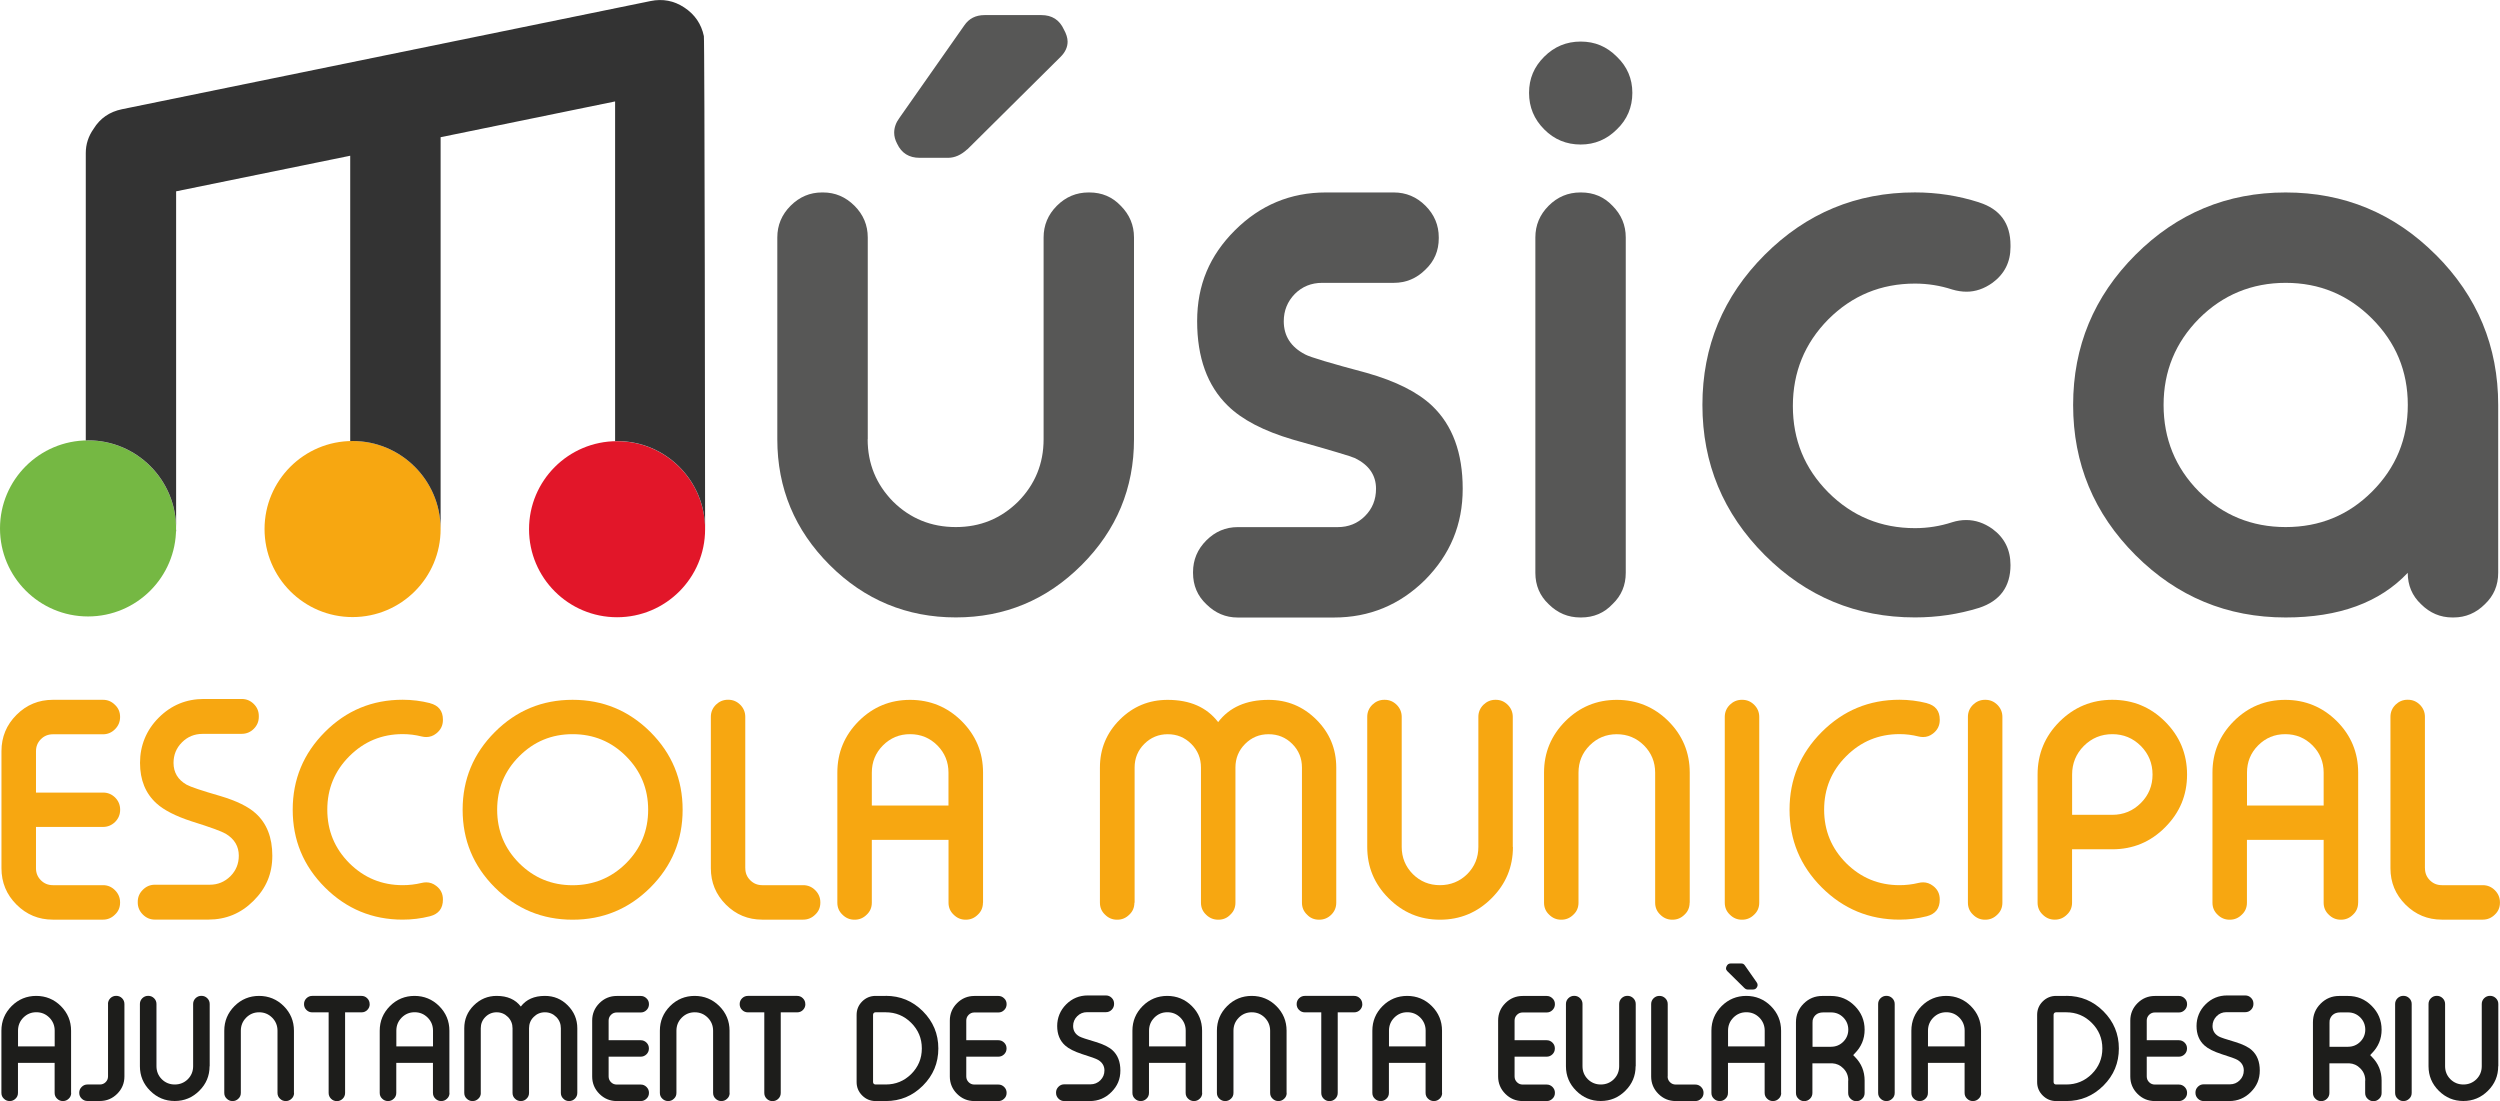 <?xml version="1.0" encoding="UTF-8"?>
<svg id="Capa_2" data-name="Capa 2" xmlns="http://www.w3.org/2000/svg" viewBox="0 0 443.87 195.48">
  <defs>
    <style>
      .cls-1 {
        fill: #75b843;
      }

      .cls-1, .cls-2, .cls-3, .cls-4, .cls-5, .cls-6 {
        stroke-width: 0px;
      }

      .cls-2 {
        fill: #333;
      }

      .cls-3 {
        fill: #f7a711;
      }

      .cls-4 {
        fill: #e21629;
      }

      .cls-5 {
        fill: #1d1d1b;
      }

      .cls-6 {
        fill: #575756;
      }
    </style>
  </defs>
  <g id="Capa_1-2" data-name="Capa 1">
    <path class="cls-6" d="M154.05,77.99c0,4.32,1.51,8.01,4.52,11.07,3.05,3.01,6.77,4.52,11.13,4.52s8.01-1.51,11.07-4.52c3.01-3.06,4.52-6.75,4.52-11.07v-35.83c0-2.18.79-4.06,2.36-5.63,1.57-1.57,3.45-2.36,5.63-2.36h.13c2.23,0,4.08.79,5.57,2.36,1.57,1.57,2.36,3.45,2.36,5.63v35.83c0,8.69-3.1,16.13-9.3,22.33-6.2,6.2-13.65,9.3-22.33,9.3s-16.2-3.1-22.4-9.3c-6.2-6.2-9.3-13.64-9.3-22.33v-35.83c0-2.18.79-4.06,2.36-5.63,1.57-1.57,3.43-2.36,5.57-2.36h.2c2.14,0,3.99.79,5.57,2.36,1.57,1.57,2.36,3.45,2.36,5.63v35.83ZM171.73,26.51c-1.09,1.01-2.23,1.51-3.41,1.51h-5.04c-1.88,0-3.21-.83-3.99-2.49-.35-.66-.53-1.31-.53-1.96,0-.92.31-1.79.92-2.62l11.53-16.44c.83-1.22,2.03-1.83,3.6-1.83h10.09c1.88,0,3.21.85,3.99,2.56.44.79.66,1.51.66,2.16,0,.96-.41,1.86-1.24,2.69l-16.57,16.44Z"/>
    <path class="cls-6" d="M234.74,50.22c-1.92,0-3.54.66-4.85,1.97-1.31,1.35-1.96,2.97-1.96,4.85,0,2.62,1.27,4.58,3.8,5.89.87.48,4.52,1.57,10.94,3.28,5.2,1.48,9.06,3.43,11.59,5.83,3.63,3.45,5.44,8.36,5.44,14.74s-2.23,11.68-6.68,16.18c-4.5,4.45-9.89,6.68-16.18,6.68h-17.09c-2.14,0-3.99-.79-5.57-2.36-1.57-1.48-2.36-3.34-2.36-5.57v-.13c0-2.18.79-4.06,2.36-5.63,1.57-1.57,3.43-2.36,5.57-2.36h17.75c1.92,0,3.54-.65,4.85-1.96,1.31-1.31,1.96-2.92,1.96-4.85,0-2.4-1.24-4.21-3.73-5.44-.66-.31-4.32-1.4-11-3.28-5.2-1.53-9.06-3.54-11.59-6.03-3.63-3.54-5.44-8.54-5.44-15s2.23-11.66,6.68-16.11c4.5-4.5,9.89-6.75,16.18-6.75h12.05c2.18,0,4.06.79,5.63,2.36,1.57,1.57,2.36,3.45,2.36,5.63v.13c0,2.23-.79,4.08-2.36,5.57-1.57,1.57-3.45,2.36-5.63,2.36h-12.71Z"/>
    <path class="cls-6" d="M280.65,25.66c-2.53,0-4.7-.89-6.48-2.69-1.79-1.79-2.69-3.95-2.69-6.48s.89-4.63,2.69-6.42c1.79-1.79,3.95-2.69,6.48-2.69s4.63.89,6.42,2.69c1.83,1.75,2.75,3.89,2.75,6.42s-.92,4.74-2.75,6.48c-1.79,1.79-3.93,2.69-6.42,2.69ZM280.72,34.17c2.23,0,4.08.79,5.57,2.36,1.57,1.57,2.36,3.45,2.36,5.63v59.54c0,2.23-.79,4.08-2.36,5.57-1.48,1.57-3.34,2.36-5.57,2.36h-.13c-2.18,0-4.06-.79-5.63-2.36-1.57-1.48-2.36-3.34-2.36-5.57v-59.54c0-2.18.79-4.06,2.36-5.63,1.57-1.57,3.45-2.36,5.63-2.36h.13Z"/>
    <path class="cls-6" d="M351.39,35.94c3.71,1.18,5.57,3.71,5.57,7.6v.33c0,2.66-1.07,4.78-3.21,6.35-1.48,1.05-3.01,1.57-4.58,1.57-.83,0-1.68-.13-2.56-.39-2.14-.7-4.35-1.05-6.61-1.05-6.03,0-11.16,2.12-15.39,6.35-4.19,4.24-6.29,9.37-6.29,15.39s2.09,11.09,6.29,15.33c4.24,4.24,9.37,6.35,15.39,6.35,2.27,0,4.47-.35,6.61-1.05.83-.26,1.66-.39,2.49-.39,1.62,0,3.17.52,4.65,1.57,2.14,1.57,3.21,3.71,3.21,6.42,0,3.84-1.86,6.38-5.57,7.6-3.67,1.14-7.47,1.7-11.4,1.7-10.39,0-19.28-3.69-26.66-11.07-7.38-7.38-11.07-16.27-11.07-26.66s3.69-19.28,11.07-26.66c7.38-7.38,16.27-11.07,26.66-11.07,3.93,0,7.73.59,11.4,1.77Z"/>
    <path class="cls-6" d="M432.48,45.24c7.38,7.38,11.07,16.27,11.07,26.66v29.8c0,2.23-.79,4.08-2.36,5.57-1.57,1.57-3.43,2.36-5.57,2.36h-.2c-2.14,0-4-.79-5.57-2.36-1.57-1.48-2.36-3.34-2.36-5.57-4.98,5.28-12.21,7.93-21.68,7.93-10.39,0-19.28-3.69-26.66-11.07-7.38-7.38-11.07-16.27-11.07-26.66s3.69-19.28,11.07-26.66c7.38-7.38,16.27-11.07,26.66-11.07s19.28,3.69,26.66,11.07ZM390.43,56.57c-4.19,4.24-6.29,9.34-6.29,15.33s2.09,11.16,6.29,15.39c4.24,4.19,9.37,6.29,15.39,6.29s11.13-2.09,15.33-6.29c4.24-4.24,6.35-9.37,6.35-15.39s-2.12-11.09-6.35-15.33c-4.24-4.24-9.34-6.35-15.33-6.35s-11.16,2.12-15.39,6.35Z"/>
    <g>
      <path class="cls-3" d="M6.39,140.72h11.92c.82,0,1.52.29,2.12.87.6.6.9,1.32.9,2.15v.05c0,.83-.3,1.55-.9,2.15-.6.58-1.31.88-2.12.88H6.39v7.35c0,.83.29,1.54.87,2.12.58.58,1.29.87,2.12.87h8.92c.82,0,1.52.3,2.12.9.6.6.9,1.32.9,2.15v.05c0,.85-.3,1.56-.9,2.12-.6.6-1.31.9-2.12.9h-8.92c-2.52,0-4.67-.89-6.45-2.67-1.78-1.78-2.67-3.93-2.67-6.45v-20.79c0-2.52.89-4.67,2.67-6.45,1.78-1.78,3.93-2.67,6.45-2.67h8.92c.82,0,1.52.3,2.12.9.6.57.9,1.27.9,2.12v.05c0,.83-.3,1.55-.9,2.15-.6.6-1.31.9-2.12.9h-8.92c-.83,0-1.54.29-2.12.87-.58.58-.87,1.29-.87,2.12v7.35Z"/>
      <path class="cls-3" d="M35.96,130.3c-1.43,0-2.65.5-3.65,1.5-1,1-1.5,2.22-1.5,3.65,0,1.7.78,2.99,2.32,3.87.68.38,2.69,1.06,6.02,2.02,2.85.85,4.93,1.87,6.25,3.07,1.97,1.78,2.95,4.29,2.95,7.52s-1.12,5.81-3.35,8.02c-2.22,2.22-4.88,3.32-8,3.32h-9.52c-.82,0-1.52-.3-2.12-.9-.6-.6-.9-1.31-.9-2.12v-.15c0-.82.3-1.52.9-2.12s1.31-.9,2.12-.9h9.77c1.42,0,2.63-.5,3.65-1.5,1-1,1.5-2.22,1.5-3.65,0-1.67-.77-2.97-2.32-3.9-.73-.43-2.75-1.17-6.05-2.2-2.85-.93-4.92-1.99-6.22-3.17-1.97-1.77-2.95-4.17-2.95-7.22s1.11-5.81,3.32-8.02c2.22-2.22,4.89-3.32,8.02-3.32h6.72c.83,0,1.55.3,2.15.9.58.58.88,1.29.88,2.12v.15c0,.82-.29,1.52-.88,2.12-.6.6-1.32.9-2.15.9h-6.97Z"/>
      <path class="cls-3" d="M76.34,124.85c1.53.4,2.3,1.37,2.3,2.92v.07c0,.98-.4,1.78-1.2,2.4-.53.42-1.12.62-1.75.62-.27,0-.54-.03-.82-.1-1.12-.28-2.24-.42-3.37-.42-3.7,0-6.86,1.31-9.47,3.92-2.62,2.62-3.92,5.78-3.92,9.5s1.31,6.88,3.92,9.5c2.62,2.6,5.77,3.9,9.47,3.9,1.13,0,2.26-.13,3.37-.4.28-.07.56-.1.82-.1.63,0,1.22.21,1.75.62.8.6,1.2,1.4,1.2,2.4v.05c0,1.57-.77,2.55-2.3,2.95-1.58.4-3.2.6-4.85.6-5.38,0-9.98-1.91-13.8-5.72-3.82-3.82-5.72-8.41-5.72-13.8s1.91-9.98,5.72-13.8c3.81-3.82,8.41-5.72,13.8-5.72,1.65,0,3.27.2,4.85.6Z"/>
      <path class="cls-3" d="M115.48,129.97c3.82,3.82,5.72,8.41,5.72,13.8s-1.91,9.98-5.72,13.8c-3.83,3.82-8.44,5.72-13.82,5.72s-9.98-1.91-13.8-5.72c-3.82-3.82-5.72-8.41-5.72-13.8s1.91-9.98,5.72-13.8c3.82-3.82,8.41-5.72,13.8-5.72s9.99,1.91,13.82,5.72ZM92.19,134.27c-2.62,2.62-3.92,5.78-3.92,9.5s1.31,6.88,3.92,9.5c2.62,2.6,5.77,3.9,9.47,3.9s6.88-1.3,9.5-3.9c2.62-2.62,3.92-5.78,3.92-9.5s-1.31-6.88-3.92-9.5c-2.62-2.62-5.78-3.92-9.5-3.92s-6.86,1.31-9.47,3.92Z"/>
      <path class="cls-3" d="M132.33,154.17c0,.83.29,1.54.88,2.12.58.58,1.29.87,2.12.87h7.27c.83,0,1.55.3,2.15.9.6.6.9,1.32.9,2.15v.05c0,.85-.3,1.56-.9,2.12-.6.6-1.32.9-2.15.9h-7.27c-2.52,0-4.67-.89-6.45-2.67-1.78-1.78-2.67-3.93-2.67-6.45v-26.89c0-.83.3-1.55.9-2.15.6-.58,1.31-.88,2.12-.88h.07c.82,0,1.52.29,2.12.88.6.6.9,1.32.9,2.15v26.89Z"/>
      <path class="cls-3" d="M174.52,160.27c0,.85-.3,1.56-.9,2.12-.6.6-1.31.9-2.12.9h-.07c-.82,0-1.52-.3-2.12-.9-.6-.57-.9-1.27-.9-2.12v-11.15h-13.62v11.15c0,.85-.3,1.56-.9,2.12-.6.6-1.31.9-2.12.9h-.08c-.82,0-1.52-.3-2.12-.9-.6-.57-.9-1.27-.9-2.12v-23.09c0-3.57,1.27-6.61,3.8-9.15,2.53-2.52,5.57-3.77,9.12-3.77s6.62,1.26,9.15,3.77c2.53,2.53,3.8,5.58,3.8,9.15v23.09ZM168.4,143.02v-5.85c0-1.88-.66-3.49-1.97-4.82-1.33-1.33-2.95-2-4.85-2s-3.49.67-4.82,2c-1.32,1.33-1.97,2.94-1.97,4.82v5.85h13.62Z"/>
      <path class="cls-3" d="M201.41,160.27c0,.85-.3,1.56-.9,2.12-.6.6-1.31.9-2.12.9h-.08c-.82,0-1.52-.3-2.12-.9-.6-.57-.9-1.27-.9-2.12v-23.99c0-3.32,1.17-6.15,3.52-8.5,2.35-2.35,5.18-3.52,8.5-3.52,3.97,0,6.96,1.32,8.97,3.95,2-2.63,4.98-3.95,8.95-3.95,3.32,0,6.15,1.17,8.5,3.52,2.35,2.35,3.52,5.18,3.52,8.5v23.99c0,.83-.29,1.54-.87,2.12-.6.6-1.32.9-2.15.9h-.05c-.85,0-1.56-.3-2.12-.9-.6-.57-.9-1.27-.9-2.12v-23.99c0-1.65-.57-3.05-1.72-4.2s-2.55-1.72-4.2-1.72-3.02.57-4.17,1.72c-1.15,1.15-1.72,2.55-1.72,4.2v23.99c0,.85-.3,1.56-.9,2.12-.57.6-1.27.9-2.12.9h-.05c-.83,0-1.55-.3-2.15-.9-.6-.57-.9-1.27-.9-2.12v-23.99c0-1.65-.57-3.05-1.72-4.2s-2.54-1.72-4.17-1.72-3.02.57-4.17,1.72c-1.15,1.15-1.72,2.55-1.72,4.2v23.99Z"/>
      <path class="cls-3" d="M268.62,150.37c0,3.57-1.27,6.61-3.8,9.12-2.53,2.53-5.58,3.8-9.15,3.8s-6.59-1.27-9.12-3.8c-2.53-2.52-3.8-5.56-3.8-9.12v-23.09c0-.83.3-1.55.9-2.15.6-.58,1.31-.88,2.12-.88h.08c.82,0,1.52.29,2.12.88.6.6.9,1.32.9,2.15v23.09c0,1.88.66,3.49,1.97,4.82,1.33,1.32,2.94,1.97,4.82,1.97s3.52-.66,4.85-1.97c1.32-1.33,1.97-2.94,1.97-4.82v-23.09c0-.83.3-1.55.9-2.15.6-.58,1.31-.88,2.12-.88h.07c.82,0,1.52.29,2.12.88.6.6.9,1.32.9,2.15v23.09Z"/>
      <path class="cls-3" d="M299.99,160.27c0,.85-.3,1.56-.9,2.12-.6.6-1.31.9-2.12.9h-.08c-.82,0-1.52-.3-2.12-.9-.6-.57-.9-1.27-.9-2.12v-23.09c0-1.88-.66-3.49-1.97-4.82-1.33-1.33-2.95-2-4.85-2s-3.49.67-4.82,2c-1.32,1.33-1.97,2.94-1.97,4.82v23.09c0,.85-.3,1.56-.9,2.12-.6.6-1.31.9-2.12.9h-.08c-.82,0-1.52-.3-2.12-.9-.6-.57-.9-1.27-.9-2.12v-23.09c0-3.57,1.27-6.61,3.8-9.15,2.53-2.52,5.57-3.77,9.12-3.77s6.62,1.26,9.15,3.77c2.53,2.53,3.8,5.58,3.8,9.15v23.09Z"/>
      <path class="cls-3" d="M309.33,124.25c.82,0,1.52.29,2.12.88.6.6.9,1.32.9,2.15v32.99c0,.85-.3,1.56-.9,2.12-.6.6-1.31.9-2.12.9h-.08c-.82,0-1.52-.3-2.12-.9-.6-.57-.9-1.27-.9-2.12v-32.99c0-.83.3-1.55.9-2.15.6-.58,1.31-.88,2.12-.88h.08Z"/>
      <path class="cls-3" d="M342.1,124.85c1.53.4,2.3,1.37,2.3,2.92v.07c0,.98-.4,1.78-1.2,2.4-.53.42-1.12.62-1.75.62-.27,0-.54-.03-.82-.1-1.12-.28-2.24-.42-3.37-.42-3.7,0-6.86,1.31-9.47,3.92-2.62,2.62-3.92,5.78-3.92,9.5s1.31,6.88,3.92,9.5c2.62,2.6,5.77,3.9,9.47,3.9,1.13,0,2.26-.13,3.37-.4.28-.07.56-.1.82-.1.63,0,1.22.21,1.75.62.8.6,1.2,1.4,1.2,2.4v.05c0,1.57-.77,2.55-2.3,2.95-1.58.4-3.2.6-4.85.6-5.38,0-9.98-1.91-13.8-5.72-3.82-3.82-5.72-8.41-5.72-13.8s1.91-9.98,5.72-13.8c3.82-3.82,8.41-5.72,13.8-5.72,1.65,0,3.27.2,4.85.6Z"/>
      <path class="cls-3" d="M352.5,124.25c.82,0,1.52.29,2.12.88.6.6.9,1.32.9,2.15v32.99c0,.85-.3,1.56-.9,2.12-.6.6-1.31.9-2.12.9h-.08c-.82,0-1.52-.3-2.12-.9-.6-.57-.9-1.27-.9-2.12v-32.99c0-.83.3-1.55.9-2.15.6-.58,1.31-.88,2.12-.88h.08Z"/>
      <path class="cls-3" d="M367.89,150.79v9.47c0,.85-.3,1.56-.9,2.12-.6.6-1.31.9-2.12.9h-.08c-.82,0-1.52-.3-2.12-.9-.6-.57-.9-1.27-.9-2.12v-22.74c0-3.67,1.3-6.8,3.9-9.4,2.6-2.58,5.72-3.87,9.37-3.87s6.79,1.29,9.37,3.87c2.6,2.6,3.9,5.73,3.9,9.4s-1.3,6.77-3.9,9.37c-2.58,2.6-5.71,3.9-9.37,3.9h-7.15ZM367.89,144.67h7.15c1.98,0,3.67-.7,5.07-2.1,1.38-1.38,2.07-3.07,2.07-5.05s-.69-3.67-2.07-5.07c-1.4-1.4-3.09-2.1-5.07-2.1s-3.67.7-5.07,2.1c-1.38,1.4-2.07,3.09-2.07,5.07v7.15Z"/>
      <path class="cls-3" d="M418.68,160.27c0,.85-.3,1.56-.9,2.12-.6.6-1.31.9-2.12.9h-.08c-.82,0-1.52-.3-2.12-.9-.6-.57-.9-1.27-.9-2.12v-11.15h-13.62v11.15c0,.85-.3,1.56-.9,2.12-.6.6-1.31.9-2.12.9h-.08c-.82,0-1.52-.3-2.12-.9-.6-.57-.9-1.27-.9-2.12v-23.09c0-3.57,1.27-6.61,3.8-9.15,2.53-2.52,5.57-3.77,9.12-3.77s6.61,1.26,9.15,3.77c2.53,2.53,3.8,5.58,3.8,9.15v23.09ZM412.56,143.02v-5.85c0-1.88-.66-3.49-1.97-4.82-1.33-1.33-2.95-2-4.85-2s-3.49.67-4.82,2c-1.32,1.33-1.97,2.94-1.97,4.82v5.85h13.62Z"/>
      <path class="cls-3" d="M430.55,154.17c0,.83.29,1.54.87,2.12s1.29.87,2.12.87h7.27c.83,0,1.55.3,2.15.9.6.6.9,1.32.9,2.15v.05c0,.85-.3,1.56-.9,2.12-.6.6-1.32.9-2.15.9h-7.27c-2.52,0-4.66-.89-6.45-2.67-1.78-1.78-2.67-3.93-2.67-6.45v-26.89c0-.83.3-1.55.9-2.15.6-.58,1.31-.88,2.12-.88h.08c.82,0,1.52.29,2.12.88.6.6.9,1.32.9,2.15v26.89Z"/>
    </g>
    <g>
      <path class="cls-5" d="M12.64,194.04c0,.41-.14.75-.43,1.02-.29.29-.63.43-1.02.43h-.04c-.39,0-.73-.14-1.02-.43-.29-.27-.43-.61-.43-1.02v-5.33H3.19v5.33c0,.41-.14.75-.43,1.02-.29.29-.63.43-1.02.43h-.04c-.39,0-.73-.14-1.02-.43-.29-.27-.43-.61-.43-1.02v-11.04c0-1.71.61-3.16,1.82-4.38,1.21-1.2,2.67-1.8,4.36-1.8s3.16.6,4.37,1.8c1.21,1.21,1.82,2.67,1.82,4.38v11.04ZM9.71,185.79v-2.8c0-.9-.31-1.67-.94-2.31-.64-.64-1.41-.96-2.32-.96s-1.67.32-2.31.96c-.63.64-.94,1.41-.94,2.31v2.8h6.51Z"/>
      <path class="cls-5" d="M19.17,178.26c0-.4.14-.74.42-1.03.29-.28.63-.42,1.03-.42h.02c.4,0,.74.14,1.03.42.28.29.42.63.42,1.03v12.86c0,1.2-.43,2.23-1.28,3.08-.85.85-1.88,1.28-3.08,1.28h-2.21c-.39,0-.73-.14-1.02-.43-.29-.27-.43-.61-.43-1.02v-.02c0-.4.14-.74.43-1.03.29-.29.63-.43,1.02-.43h2.21c.41,0,.75-.14,1.03-.42.28-.28.42-.62.42-1.02v-12.86Z"/>
      <path class="cls-5" d="M37.21,189.3c0,1.71-.61,3.16-1.82,4.36-1.21,1.21-2.67,1.82-4.37,1.82s-3.15-.61-4.36-1.82c-1.21-1.2-1.82-2.66-1.82-4.36v-11.04c0-.4.14-.74.43-1.03.29-.28.63-.42,1.02-.42h.04c.39,0,.73.14,1.02.42.29.29.43.63.43,1.03v11.04c0,.9.31,1.67.94,2.31.64.63,1.41.94,2.31.94s1.68-.31,2.32-.94c.63-.64.94-1.41.94-2.31v-11.04c0-.4.14-.74.43-1.03.29-.28.63-.42,1.02-.42h.04c.39,0,.73.14,1.02.42.29.29.43.63.43,1.03v11.04Z"/>
      <path class="cls-5" d="M52.21,194.04c0,.41-.14.75-.43,1.02-.29.29-.63.43-1.02.43h-.04c-.39,0-.73-.14-1.02-.43-.29-.27-.43-.61-.43-1.02v-11.04c0-.9-.31-1.67-.94-2.31-.64-.64-1.41-.96-2.32-.96s-1.67.32-2.31.96c-.63.64-.94,1.41-.94,2.31v11.04c0,.41-.14.75-.43,1.02-.29.29-.63.43-1.02.43h-.04c-.39,0-.73-.14-1.02-.43-.29-.27-.43-.61-.43-1.02v-11.04c0-1.71.61-3.16,1.82-4.38,1.21-1.2,2.67-1.8,4.36-1.8s3.16.6,4.37,1.8c1.21,1.21,1.82,2.67,1.82,4.38v11.04Z"/>
      <path class="cls-5" d="M65.64,178.29c0,.4-.14.74-.43,1.03-.28.28-.62.42-1.02.42h-2.92v14.31c0,.4-.14.74-.42,1.02s-.63.43-1.03.43h-.02c-.4,0-.74-.14-1.03-.43-.28-.28-.42-.62-.42-1.02v-14.31h-2.92c-.39,0-.73-.14-1.02-.42-.29-.29-.43-.63-.43-1.03v-.02c0-.4.14-.74.43-1.03.29-.28.63-.42,1.02-.42h8.75c.4,0,.74.14,1.02.42.29.29.43.63.43,1.03v.02Z"/>
      <path class="cls-5" d="M79.81,194.04c0,.41-.14.75-.43,1.02-.29.29-.63.43-1.02.43h-.04c-.39,0-.73-.14-1.02-.43-.29-.27-.43-.61-.43-1.02v-5.33h-6.51v5.33c0,.41-.14.75-.43,1.02-.29.29-.63.43-1.02.43h-.04c-.39,0-.73-.14-1.02-.43-.29-.27-.43-.61-.43-1.02v-11.04c0-1.71.61-3.16,1.82-4.38,1.21-1.2,2.67-1.8,4.36-1.8s3.16.6,4.37,1.8c1.21,1.21,1.82,2.67,1.82,4.38v11.04ZM76.88,185.79v-2.8c0-.9-.31-1.67-.94-2.31-.64-.64-1.41-.96-2.32-.96s-1.67.32-2.31.96c-.63.64-.94,1.41-.94,2.31v2.8h6.51Z"/>
      <path class="cls-5" d="M85.37,194.04c0,.41-.14.75-.43,1.02-.29.29-.63.43-1.02.43h-.04c-.39,0-.73-.14-1.02-.43-.29-.27-.43-.61-.43-1.02v-11.47c0-1.59.56-2.94,1.69-4.06s2.48-1.69,4.06-1.69c1.9,0,3.33.63,4.29,1.89.96-1.26,2.38-1.89,4.28-1.89,1.59,0,2.94.56,4.06,1.69s1.69,2.48,1.69,4.06v11.47c0,.4-.14.74-.42,1.02-.29.29-.63.43-1.03.43h-.02c-.41,0-.75-.14-1.02-.43-.29-.27-.43-.61-.43-1.02v-11.47c0-.79-.27-1.46-.82-2.01s-1.22-.83-2.01-.83-1.45.28-2,.83-.82,1.22-.82,2.01v11.47c0,.41-.14.75-.43,1.02-.27.29-.61.43-1.02.43h-.02c-.4,0-.74-.14-1.03-.43-.29-.27-.43-.61-.43-1.02v-11.47c0-.79-.27-1.46-.82-2.01s-1.22-.83-2-.83-1.45.28-2,.83-.82,1.22-.82,2.01v11.47Z"/>
      <path class="cls-5" d="M108.06,184.69h5.7c.39,0,.73.14,1.02.42.29.29.43.63.43,1.03v.02c0,.4-.14.74-.43,1.03-.29.28-.63.42-1.02.42h-5.7v3.51c0,.4.14.74.42,1.02s.62.42,1.02.42h4.27c.39,0,.73.14,1.02.43.29.29.43.63.43,1.03v.02c0,.41-.14.75-.43,1.02-.29.29-.63.43-1.02.43h-4.27c-1.2,0-2.23-.43-3.08-1.28-.85-.85-1.28-1.88-1.28-3.08v-9.94c0-1.2.43-2.23,1.28-3.08.85-.85,1.88-1.28,3.08-1.28h4.27c.39,0,.73.14,1.02.43.29.27.43.61.43,1.02v.02c0,.4-.14.74-.43,1.03-.29.29-.63.43-1.02.43h-4.27c-.4,0-.74.14-1.02.42s-.42.62-.42,1.02v3.51Z"/>
      <path class="cls-5" d="M129.55,194.04c0,.41-.14.75-.43,1.02-.29.29-.63.43-1.02.43h-.04c-.39,0-.73-.14-1.02-.43-.29-.27-.43-.61-.43-1.02v-11.04c0-.9-.31-1.67-.94-2.31-.64-.64-1.41-.96-2.32-.96s-1.67.32-2.31.96c-.63.64-.94,1.41-.94,2.31v11.04c0,.41-.14.75-.43,1.02-.29.29-.63.43-1.02.43h-.04c-.39,0-.73-.14-1.02-.43-.29-.27-.43-.61-.43-1.02v-11.04c0-1.71.61-3.16,1.82-4.38,1.21-1.2,2.67-1.8,4.36-1.8s3.16.6,4.37,1.8c1.21,1.21,1.82,2.67,1.82,4.38v11.04Z"/>
      <path class="cls-5" d="M142.99,178.29c0,.4-.14.74-.43,1.03-.28.28-.62.42-1.02.42h-2.92v14.31c0,.4-.14.74-.42,1.02s-.63.43-1.03.43h-.02c-.4,0-.74-.14-1.03-.43-.28-.28-.42-.62-.42-1.02v-14.31h-2.92c-.39,0-.73-.14-1.02-.42-.29-.29-.43-.63-.43-1.03v-.02c0-.4.14-.74.43-1.03.29-.28.63-.42,1.02-.42h8.75c.4,0,.74.14,1.02.42.29.29.43.63.43,1.03v.02Z"/>
      <path class="cls-5" d="M157.26,176.81c2.57,0,4.77.91,6.6,2.74,1.82,1.83,2.74,4.02,2.74,6.6s-.91,4.77-2.74,6.6-4.02,2.74-6.6,2.74h-1.8c-.92,0-1.72-.33-2.38-.99-.66-.66-.99-1.45-.99-2.38v-11.93c0-.93.33-1.73.99-2.39.66-.65,1.45-.98,2.38-.98h1.8ZM155.01,192.11c0,.13.04.23.12.32.09.08.2.12.32.12h1.8c1.78,0,3.29-.62,4.54-1.86,1.25-1.25,1.88-2.76,1.88-4.54s-.63-3.29-1.88-4.54c-1.25-1.25-2.76-1.88-4.54-1.88h-1.8c-.13,0-.24.04-.32.13-.08.09-.12.19-.12.32v11.93Z"/>
      <path class="cls-5" d="M171.56,184.69h5.7c.39,0,.73.14,1.02.42.29.29.43.63.43,1.03v.02c0,.4-.14.74-.43,1.03-.29.28-.63.42-1.02.42h-5.7v3.51c0,.4.14.74.42,1.02s.62.42,1.02.42h4.27c.39,0,.73.14,1.02.43.29.29.43.63.43,1.03v.02c0,.41-.14.75-.43,1.02-.29.29-.63.43-1.02.43h-4.27c-1.2,0-2.23-.43-3.08-1.28-.85-.85-1.28-1.88-1.28-3.08v-9.94c0-1.2.43-2.23,1.28-3.08.85-.85,1.88-1.28,3.08-1.28h4.27c.39,0,.73.14,1.02.43.29.27.43.61.43,1.02v.02c0,.4-.14.74-.43,1.03-.29.29-.63.43-1.02.43h-4.27c-.4,0-.74.14-1.02.42s-.42.62-.42,1.02v3.51Z"/>
      <path class="cls-5" d="M193,179.71c-.69,0-1.27.24-1.75.72s-.72,1.06-.72,1.74c0,.81.37,1.43,1.11,1.85.33.18,1.29.51,2.88.97,1.36.41,2.36.9,2.99,1.47.94.85,1.41,2.05,1.41,3.6s-.53,2.78-1.6,3.84c-1.06,1.06-2.33,1.59-3.82,1.59h-4.55c-.39,0-.73-.14-1.02-.43-.29-.29-.43-.63-.43-1.02v-.07c0-.39.14-.73.43-1.02.29-.29.63-.43,1.02-.43h4.67c.68,0,1.26-.24,1.75-.72.48-.48.72-1.06.72-1.74,0-.8-.37-1.42-1.11-1.87-.35-.21-1.31-.56-2.89-1.05-1.36-.45-2.35-.95-2.98-1.52-.94-.84-1.41-2-1.41-3.45s.53-2.78,1.59-3.84,2.34-1.59,3.84-1.59h3.22c.4,0,.74.14,1.03.43.28.28.42.62.42,1.02v.07c0,.39-.14.73-.42,1.02-.29.29-.63.43-1.03.43h-3.33Z"/>
      <path class="cls-5" d="M213.45,194.04c0,.41-.14.75-.43,1.02-.29.29-.63.43-1.02.43h-.04c-.39,0-.73-.14-1.02-.43-.29-.27-.43-.61-.43-1.02v-5.33h-6.51v5.33c0,.41-.14.75-.43,1.02-.29.29-.63.43-1.02.43h-.04c-.39,0-.73-.14-1.02-.43-.29-.27-.43-.61-.43-1.02v-11.04c0-1.71.61-3.16,1.82-4.38,1.21-1.2,2.67-1.8,4.36-1.8s3.16.6,4.37,1.8c1.21,1.21,1.82,2.67,1.82,4.38v11.04ZM210.52,185.79v-2.8c0-.9-.31-1.67-.94-2.31-.64-.64-1.41-.96-2.32-.96s-1.67.32-2.31.96c-.63.64-.94,1.41-.94,2.31v2.8h6.51Z"/>
      <path class="cls-5" d="M228.45,194.04c0,.41-.14.75-.43,1.02-.29.29-.63.43-1.02.43h-.04c-.39,0-.73-.14-1.02-.43-.29-.27-.43-.61-.43-1.02v-11.04c0-.9-.32-1.67-.94-2.31-.64-.64-1.41-.96-2.32-.96s-1.67.32-2.31.96c-.63.64-.94,1.41-.94,2.31v11.04c0,.41-.14.75-.43,1.02-.29.29-.63.43-1.02.43h-.04c-.39,0-.73-.14-1.02-.43-.29-.27-.43-.61-.43-1.02v-11.04c0-1.71.61-3.16,1.82-4.38,1.21-1.2,2.67-1.8,4.36-1.8s3.16.6,4.37,1.8c1.21,1.21,1.82,2.67,1.82,4.38v11.04Z"/>
      <path class="cls-5" d="M241.88,178.29c0,.4-.14.74-.43,1.03-.28.28-.62.42-1.02.42h-2.92v14.31c0,.4-.14.74-.42,1.02s-.63.43-1.03.43h-.02c-.4,0-.74-.14-1.03-.43-.28-.28-.42-.62-.42-1.02v-14.31h-2.92c-.39,0-.73-.14-1.02-.42-.29-.29-.43-.63-.43-1.03v-.02c0-.4.14-.74.43-1.03.29-.28.63-.42,1.02-.42h8.75c.4,0,.74.14,1.02.42s.43.63.43,1.03v.02Z"/>
      <path class="cls-5" d="M256.05,194.04c0,.41-.14.75-.43,1.02-.29.29-.63.43-1.02.43h-.04c-.39,0-.73-.14-1.02-.43-.29-.27-.43-.61-.43-1.02v-5.33h-6.51v5.33c0,.41-.14.75-.43,1.02-.29.29-.63.43-1.02.43h-.04c-.39,0-.73-.14-1.02-.43-.29-.27-.43-.61-.43-1.02v-11.04c0-1.71.61-3.16,1.82-4.38,1.21-1.2,2.67-1.8,4.36-1.8s3.16.6,4.37,1.8c1.21,1.21,1.82,2.67,1.82,4.38v11.04ZM253.12,185.79v-2.8c0-.9-.32-1.67-.94-2.31-.64-.64-1.41-.96-2.32-.96s-1.67.32-2.31.96c-.63.64-.94,1.41-.94,2.31v2.8h6.51Z"/>
      <path class="cls-5" d="M268.91,184.69h5.7c.39,0,.73.14,1.02.42.29.29.43.63.43,1.03v.02c0,.4-.14.74-.43,1.03-.29.28-.63.42-1.02.42h-5.7v3.51c0,.4.14.74.42,1.02s.62.42,1.02.42h4.27c.39,0,.73.14,1.02.43.29.29.43.63.43,1.03v.02c0,.41-.14.75-.43,1.02-.29.29-.63.43-1.02.43h-4.27c-1.2,0-2.23-.43-3.08-1.28-.85-.85-1.28-1.88-1.28-3.08v-9.94c0-1.2.43-2.23,1.28-3.08.85-.85,1.88-1.28,3.08-1.28h4.27c.39,0,.73.14,1.02.43.29.27.43.61.43,1.02v.02c0,.4-.14.74-.43,1.03-.29.29-.63.43-1.02.43h-4.27c-.4,0-.74.14-1.02.42s-.42.62-.42,1.02v3.51Z"/>
      <path class="cls-5" d="M290.4,189.3c0,1.71-.61,3.16-1.82,4.36-1.21,1.21-2.67,1.82-4.37,1.82s-3.15-.61-4.36-1.82c-1.21-1.2-1.82-2.66-1.82-4.36v-11.04c0-.4.14-.74.43-1.03.29-.28.63-.42,1.02-.42h.04c.39,0,.73.14,1.02.42.29.29.43.63.43,1.03v11.04c0,.9.31,1.67.94,2.31.64.63,1.41.94,2.31.94s1.68-.31,2.32-.94c.63-.64.94-1.41.94-2.31v-11.04c0-.4.14-.74.43-1.03.29-.28.63-.42,1.02-.42h.04c.39,0,.73.14,1.02.42.29.29.43.63.43,1.03v11.04Z"/>
      <path class="cls-5" d="M296.08,191.12c0,.4.14.74.42,1.02s.62.42,1.02.42h3.48c.4,0,.74.14,1.03.43s.43.63.43,1.03v.02c0,.41-.14.75-.43,1.02-.29.29-.63.43-1.03.43h-3.48c-1.2,0-2.23-.43-3.08-1.28-.85-.85-1.28-1.88-1.28-3.08v-12.86c0-.4.14-.74.43-1.03.29-.28.63-.42,1.02-.42h.04c.39,0,.73.14,1.02.42.29.29.43.63.43,1.03v12.86Z"/>
      <path class="cls-5" d="M316.25,194.04c0,.41-.14.75-.43,1.02-.29.29-.63.43-1.02.43h-.04c-.39,0-.73-.14-1.02-.43-.29-.27-.43-.61-.43-1.02v-5.33h-6.51v5.33c0,.41-.14.75-.43,1.02-.29.29-.63.43-1.02.43h-.04c-.39,0-.73-.14-1.02-.43-.29-.27-.43-.61-.43-1.02v-11.04c0-1.71.61-3.16,1.82-4.38,1.21-1.2,2.67-1.8,4.36-1.8s3.16.6,4.37,1.8c1.21,1.21,1.82,2.67,1.82,4.38v11.04ZM306.67,172.42c-.14-.14-.22-.3-.22-.48,0-.13.04-.26.11-.41.15-.31.39-.47.73-.47h1.85c.29,0,.5.11.65.34l2.09,2.99c.12.16.18.32.18.49,0,.12-.03.24-.1.37-.15.3-.39.44-.73.44h-.91c-.22,0-.42-.09-.62-.28l-3.04-3ZM313.32,185.79v-2.8c0-.9-.32-1.67-.94-2.31-.64-.64-1.41-.96-2.32-.96s-1.67.32-2.31.96c-.63.64-.94,1.41-.94,2.31v2.8h6.51Z"/>
      <path class="cls-5" d="M328.16,191.83c0-.84-.3-1.57-.9-2.16-.54-.55-1.19-.84-1.94-.88h-3.53v5.26c0,.4-.14.74-.42,1.02-.29.29-.63.43-1.03.43h-.02c-.41,0-.74-.14-1.02-.43-.29-.27-.43-.61-.43-1.02v-12.56c0-1.28.45-2.38,1.36-3.29.92-.92,2.02-1.37,3.3-1.37h1.55c1.65,0,3.06.59,4.22,1.76,1.17,1.17,1.76,2.58,1.76,4.23s-.59,3.05-1.76,4.22l-.27.29.29.3c1.16,1.16,1.74,2.57,1.74,4.22v2.21c0,.41-.14.75-.43,1.02-.29.29-.63.43-1.02.43h-.02c-.39,0-.73-.14-1.02-.43-.29-.27-.43-.61-.43-1.02v-2.21ZM325.1,185.85c.85,0,1.57-.3,2.16-.88.6-.6.9-1.32.9-2.16s-.3-1.58-.9-2.18c-.6-.59-1.32-.88-2.16-.88h-1.37c-.6,0-1.06.16-1.4.49-.26.26-.43.57-.5.93-.02.09-.02.23-.02.42v4.27h3.3Z"/>
      <path class="cls-5" d="M334.95,176.81c.39,0,.73.14,1.02.42.29.29.43.63.43,1.03v15.78c0,.41-.14.75-.43,1.02-.29.29-.63.43-1.02.43h-.04c-.39,0-.73-.14-1.02-.43-.29-.27-.43-.61-.43-1.02v-15.78c0-.4.14-.74.43-1.03.29-.28.63-.42,1.02-.42h.04Z"/>
      <path class="cls-5" d="M351.75,194.04c0,.41-.14.75-.43,1.02-.29.29-.63.43-1.02.43h-.04c-.39,0-.73-.14-1.02-.43-.29-.27-.43-.61-.43-1.02v-5.33h-6.51v5.33c0,.41-.14.75-.43,1.02-.29.29-.63.43-1.02.43h-.04c-.39,0-.73-.14-1.02-.43-.29-.27-.43-.61-.43-1.02v-11.04c0-1.71.61-3.16,1.82-4.38,1.21-1.2,2.67-1.8,4.36-1.8s3.16.6,4.37,1.8c1.21,1.21,1.82,2.67,1.82,4.38v11.04ZM348.82,185.79v-2.8c0-.9-.32-1.67-.94-2.31-.64-.64-1.41-.96-2.32-.96s-1.67.32-2.31.96c-.63.64-.94,1.41-.94,2.31v2.8h6.51Z"/>
      <path class="cls-5" d="M366.86,176.81c2.57,0,4.77.91,6.6,2.74,1.82,1.83,2.74,4.02,2.74,6.6s-.91,4.77-2.74,6.6c-1.83,1.82-4.02,2.74-6.6,2.74h-1.8c-.92,0-1.72-.33-2.38-.99s-.99-1.45-.99-2.38v-11.93c0-.93.33-1.73.99-2.39.66-.65,1.45-.98,2.38-.98h1.8ZM364.61,192.11c0,.13.04.23.12.32.09.08.19.12.32.12h1.8c1.78,0,3.29-.62,4.54-1.86,1.25-1.25,1.88-2.76,1.88-4.54s-.63-3.29-1.88-4.54c-1.25-1.25-2.77-1.88-4.54-1.88h-1.8c-.13,0-.24.04-.32.13-.08.09-.12.19-.12.32v11.93Z"/>
      <path class="cls-5" d="M381.15,184.69h5.7c.39,0,.73.14,1.02.42.29.29.43.63.43,1.03v.02c0,.4-.14.74-.43,1.03-.29.28-.63.42-1.02.42h-5.7v3.51c0,.4.14.74.42,1.02s.62.42,1.02.42h4.27c.39,0,.73.14,1.02.43.29.29.43.63.43,1.03v.02c0,.41-.14.75-.43,1.02-.29.29-.63.43-1.02.43h-4.27c-1.2,0-2.23-.43-3.08-1.28s-1.28-1.88-1.28-3.08v-9.94c0-1.2.43-2.23,1.28-3.08s1.88-1.28,3.08-1.28h4.27c.39,0,.73.14,1.02.43.29.27.43.61.43,1.02v.02c0,.4-.14.74-.43,1.03-.29.29-.63.43-1.02.43h-4.27c-.4,0-.74.14-1.02.42s-.42.62-.42,1.02v3.51Z"/>
      <path class="cls-5" d="M395.29,179.71c-.69,0-1.27.24-1.74.72s-.72,1.06-.72,1.74c0,.81.37,1.43,1.11,1.85.33.18,1.29.51,2.88.97,1.36.41,2.36.9,2.99,1.47.94.85,1.41,2.05,1.41,3.6s-.53,2.78-1.6,3.84c-1.06,1.06-2.33,1.59-3.82,1.59h-4.55c-.39,0-.73-.14-1.02-.43s-.43-.63-.43-1.02v-.07c0-.39.14-.73.43-1.02.29-.29.63-.43,1.02-.43h4.67c.68,0,1.26-.24,1.74-.72.48-.48.72-1.06.72-1.74,0-.8-.37-1.42-1.11-1.87-.35-.21-1.32-.56-2.89-1.05-1.36-.45-2.35-.95-2.98-1.52-.94-.84-1.41-2-1.41-3.45s.53-2.78,1.59-3.84,2.34-1.59,3.84-1.59h3.22c.4,0,.74.14,1.03.43.28.28.42.62.42,1.02v.07c0,.39-.14.73-.42,1.02-.29.29-.63.43-1.03.43h-3.33Z"/>
      <path class="cls-5" d="M419.95,191.83c0-.84-.3-1.57-.9-2.16-.54-.55-1.19-.84-1.94-.88h-3.53v5.26c0,.4-.14.74-.42,1.02-.29.29-.63.43-1.03.43h-.02c-.41,0-.74-.14-1.02-.43-.29-.27-.43-.61-.43-1.02v-12.56c0-1.28.45-2.38,1.36-3.29.92-.92,2.02-1.37,3.3-1.37h1.55c1.65,0,3.06.59,4.22,1.76,1.17,1.17,1.76,2.58,1.76,4.23s-.59,3.05-1.76,4.22l-.27.29.29.3c1.16,1.16,1.74,2.57,1.74,4.22v2.21c0,.41-.14.75-.43,1.02-.29.29-.63.43-1.02.43h-.02c-.39,0-.73-.14-1.02-.43-.29-.27-.43-.61-.43-1.02v-2.21ZM416.89,185.85c.85,0,1.57-.3,2.16-.88.6-.6.9-1.32.9-2.16s-.3-1.58-.9-2.18c-.6-.59-1.32-.88-2.16-.88h-1.37c-.6,0-1.06.16-1.4.49-.26.26-.43.57-.5.93-.02.09-.02.23-.02.42v4.27h3.3Z"/>
      <path class="cls-5" d="M426.74,176.81c.39,0,.73.14,1.02.42.29.29.43.63.43,1.03v15.78c0,.41-.14.75-.43,1.02-.29.29-.63.43-1.02.43h-.04c-.39,0-.73-.14-1.02-.43-.29-.27-.43-.61-.43-1.02v-15.78c0-.4.14-.74.43-1.03.29-.28.63-.42,1.02-.42h.04Z"/>
      <path class="cls-5" d="M443.55,189.3c0,1.71-.61,3.16-1.82,4.36-1.21,1.21-2.67,1.82-4.37,1.82s-3.15-.61-4.36-1.82c-1.21-1.2-1.82-2.66-1.82-4.36v-11.04c0-.4.14-.74.43-1.03.29-.28.63-.42,1.02-.42h.04c.39,0,.73.14,1.02.42.29.29.43.63.43,1.03v11.04c0,.9.31,1.67.94,2.31.64.63,1.41.94,2.31.94s1.68-.31,2.32-.94c.63-.64.94-1.41.94-2.31v-11.04c0-.4.14-.74.43-1.03.29-.28.63-.42,1.02-.42h.04c.39,0,.73.14,1.02.42.29.29.43.63.43,1.03v11.04Z"/>
    </g>
    <circle class="cls-1" cx="15.63" cy="93.82" r="15.63"/>
    <circle class="cls-3" cx="62.6" cy="93.93" r="15.63"/>
    <circle class="cls-4" cx="109.56" cy="93.96" r="15.63"/>
    <path class="cls-2" d="M125.19,93.95c0-6.54-.08-87.57-.22-87.54-.45-2.15-1.61-3.85-3.48-5.08-1.83-1.21-3.83-1.59-6-1.14L21.67,19.39c-2.21.45-3.9,1.61-5.05,3.48-.93,1.32-1.39,2.75-1.39,4.3,0,0,0,0,0,0v51.03c.14,0,.27-.02.41-.02,8.63,0,15.63,7,15.63,15.63.03.18-.08.46,0,.57v-60.41l30.91-6.32v50.67c.14,0,.28-.02.42-.02,8.6,0,15.57,6.95,15.63,15.54V24.36l30.98-6.35v60.32c.12,0,.23-.02.35-.02,8.63,0,15.63,6.99,15.63,15.63Z"/>
  </g>
</svg>